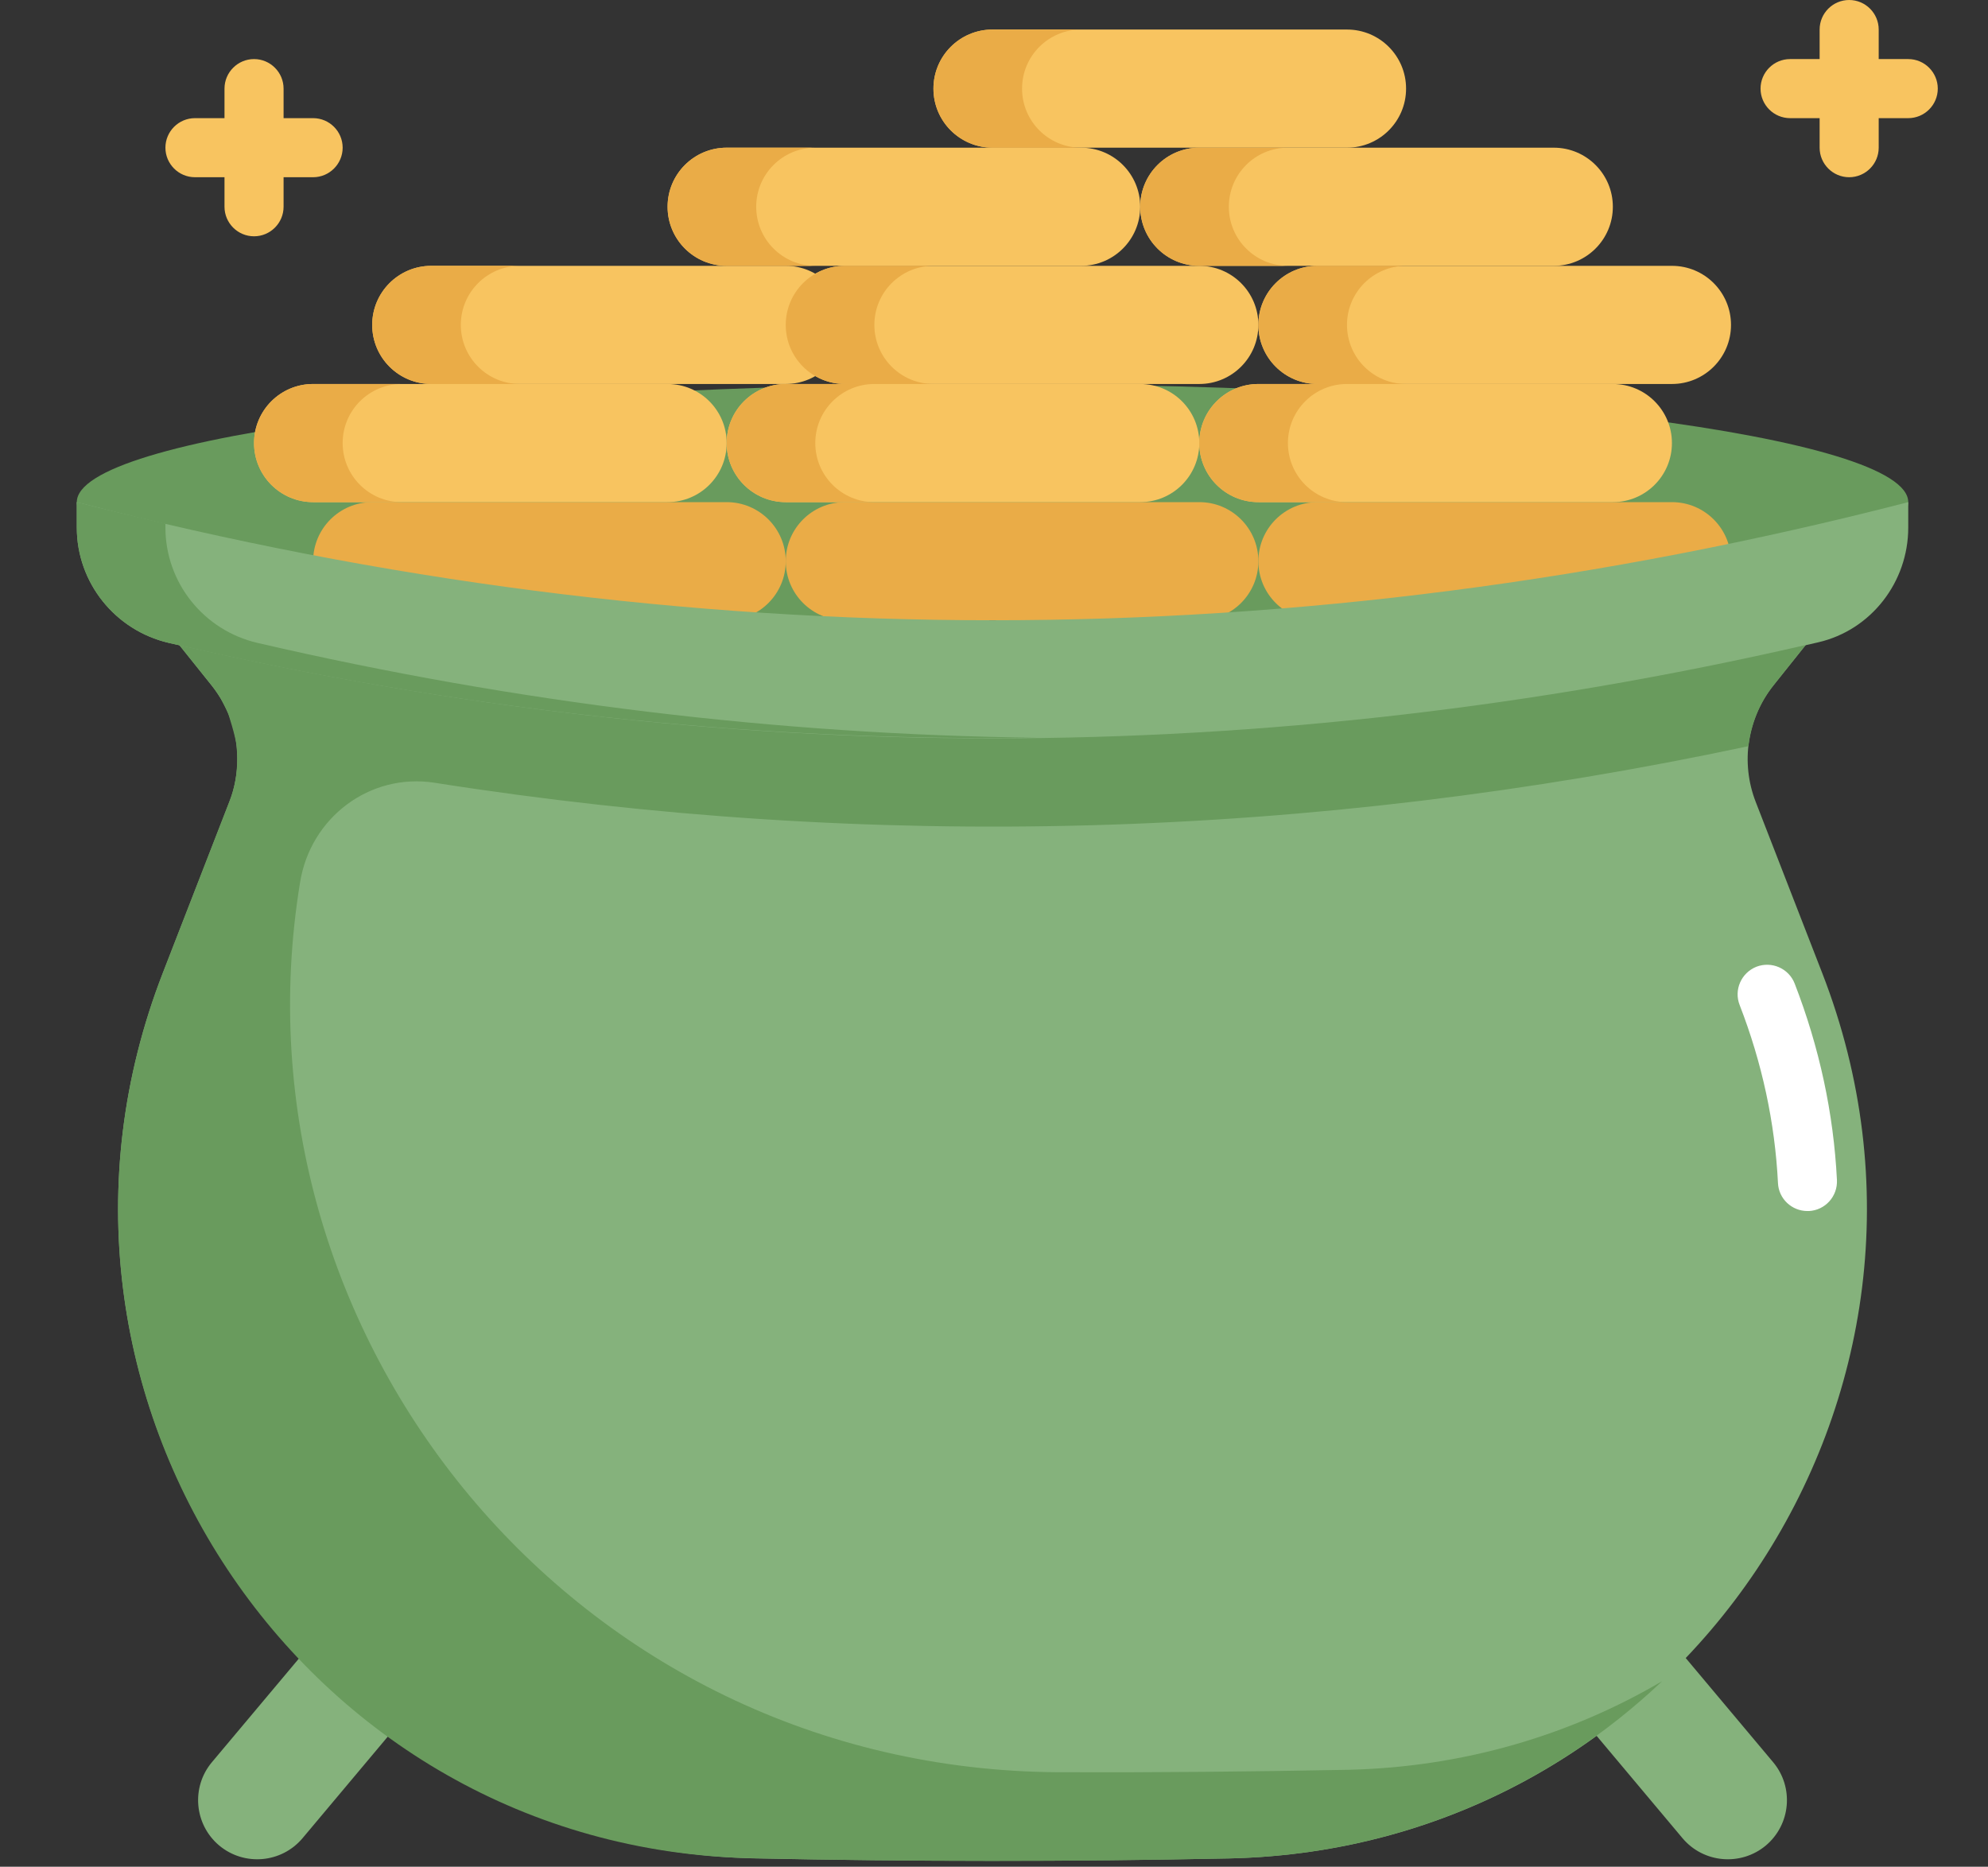 <?xml version="1.0" encoding="UTF-8"?><svg xmlns="http://www.w3.org/2000/svg" xmlns:xlink="http://www.w3.org/1999/xlink" height="63.2" preserveAspectRatio="xMidYMid meet" version="1.0" viewBox="-1.6 0.0 67.3 63.2" width="67.3" zoomAndPan="magnify"><rect x="-1.6" y="0.0" width="67.3" height="63.2" fill="#333333" stroke="none"/><g><g id="change1_1"><path d="M 63 17 C 63 19.211 49.121 21 32 21 C 14.879 21 1 19.211 1 17 C 1 14.789 14.879 13 32 13 C 49.121 13 63 14.789 63 17" fill="#699b5d"/></g><g id="change2_1"><path d="M 25 9 L 13 9 C 11.895 9 11 9.895 11 11 C 11 12.105 11.895 13 13 13 L 25 13 C 26.105 13 27 12.105 27 11 C 27 9.895 26.105 9 25 9" fill="#f8c460"/></g><g id="change2_2"><path d="M 55 9 L 43 9 C 41.895 9 41 9.895 41 11 C 41 12.105 41.895 13 43 13 L 55 13 C 56.105 13 57 12.105 57 11 C 57 9.895 56.105 9 55 9" fill="#f8c460"/></g><g id="change2_3"><path d="M 51 5 L 39 5 C 37.895 5 37 5.895 37 7 C 37 8.105 37.895 9 39 9 L 51 9 C 52.105 9 53 8.105 53 7 C 53 5.895 52.105 5 51 5" fill="#f8c460"/></g><g id="change3_1"><path d="M 5.82 62.48 C 4.977 61.77 4.863 60.508 5.574 59.66 L 11.359 52.766 C 12.07 51.922 13.332 51.809 14.18 52.52 C 15.023 53.23 15.137 54.492 14.426 55.34 L 8.641 62.234 C 7.93 63.078 6.668 63.188 5.82 62.48" fill="#85b27c"/></g><g id="change3_2"><path d="M 58.18 62.48 C 59.023 61.77 59.137 60.508 58.426 59.66 L 52.641 52.766 C 51.93 51.922 50.668 51.809 49.82 52.52 C 48.977 53.23 48.863 54.492 49.574 55.34 L 55.359 62.234 C 56.07 63.078 57.332 63.188 58.18 62.48" fill="#85b27c"/></g><g id="change3_3"><path d="M 60.086 32.938 L 57.836 27.148 C 57.32 25.82 57.547 24.312 58.441 23.199 L 61 20 C 41.668 24 22.332 24 3 20 L 5.559 23.199 C 6.449 24.312 6.68 25.82 6.164 27.148 L 3.914 32.938 C -1.629 47.195 8.703 62.594 23.992 62.918 C 29.332 63.027 34.668 63.027 40.008 62.918 C 55.297 62.594 65.629 47.195 60.086 32.938" fill="#85b27c"/></g><g id="change4_1"><path d="M 23 17 L 11 17 C 9.895 17 9 17.895 9 19 C 9 20.105 9.895 21 11 21 L 23 21 C 24.105 21 25 20.105 25 19 C 25 17.895 24.105 17 23 17" fill="#eaac47"/></g><g id="change2_4"><path d="M 21 13 L 9 13 C 7.895 13 7 13.895 7 15 C 7 16.105 7.895 17 9 17 L 21 17 C 22.105 17 23 16.105 23 15 C 23 13.895 22.105 13 21 13" fill="#f8c460"/></g><g id="change4_2"><path d="M 10 15 C 10 13.895 10.895 13 12 13 L 9 13 C 7.895 13 7 13.895 7 15 C 7 16.105 7.895 17 9 17 L 12 17 C 10.895 17 10 16.105 10 15" fill="#eaac47"/></g><g id="change4_3"><path d="M 14 11 C 14 9.895 14.895 9 16 9 L 13 9 C 11.895 9 11 9.895 11 11 C 11 12.105 11.895 13 13 13 L 16 13 C 14.895 13 14 12.105 14 11" fill="#eaac47"/></g><g id="change4_4"><path d="M 39 17 L 27 17 C 25.895 17 25 17.895 25 19 C 25 20.105 25.895 21 27 21 L 39 21 C 40.105 21 41 20.105 41 19 C 41 17.895 40.105 17 39 17" fill="#eaac47"/></g><g id="change2_5"><path d="M 37 13 L 25 13 C 23.895 13 23 13.895 23 15 C 23 16.105 23.895 17 25 17 L 37 17 C 38.105 17 39 16.105 39 15 C 39 13.895 38.105 13 37 13" fill="#f8c460"/></g><g id="change2_6"><path d="M 39 9 L 27 9 C 25.895 9 25 9.895 25 11 C 25 12.105 25.895 13 27 13 L 39 13 C 40.105 13 41 12.105 41 11 C 41 9.895 40.105 9 39 9" fill="#f8c460"/></g><g id="change2_7"><path d="M 35 5 L 23 5 C 21.895 5 21 5.895 21 7 C 21 8.105 21.895 9 23 9 L 35 9 C 36.105 9 37 8.105 37 7 C 37 5.895 36.105 5 35 5" fill="#f8c460"/></g><g id="change4_5"><path d="M 55 17 L 43 17 C 41.895 17 41 17.895 41 19 C 41 20.105 41.895 21 43 21 L 55 21 C 56.105 21 57 20.105 57 19 C 57 17.895 56.105 17 55 17" fill="#eaac47"/></g><g id="change2_8"><path d="M 53 13 L 41 13 C 39.895 13 39 13.895 39 15 C 39 16.105 39.895 17 41 17 L 53 17 C 54.105 17 55 16.105 55 15 C 55 13.895 54.105 13 53 13" fill="#f8c460"/></g><g id="change2_9"><path d="M 44 1 L 32 1 C 30.895 1 30 1.895 30 3 C 30 4.105 30.895 5 32 5 L 44 5 C 45.105 5 46 4.105 46 3 C 46 1.895 45.105 1 44 1" fill="#f8c460"/></g><g id="change3_4"><path d="M 59.953 21.746 C 41.344 26.078 22.73 26.086 4.117 21.766 C 2.297 21.344 1 19.727 1 17.859 L 1 17 C 21.664 22.332 42.332 22.332 63 17 L 63 17.863 C 63 19.703 61.746 21.332 59.953 21.746" fill="#85b27c"/></g><g id="change1_2"><path d="M 7.117 21.766 C 5.297 21.344 4 19.727 4 17.859 L 4 17.727 C 3 17.492 2 17.258 1 17 L 1 17.859 C 1 19.727 2.297 21.344 4.117 21.766 C 13.914 24.039 23.711 25.102 33.508 24.977 C 24.711 24.867 15.914 23.805 7.117 21.766" fill="#699b5d"/></g><g id="change1_3"><path d="M 59.52 21.84 L 58.441 23.199 C 57.961 23.801 57.68 24.52 57.59 25.262 C 42.77 28.418 27.941 28.832 13.109 26.5 C 10.918 26.16 8.91 27.68 8.559 29.871 C 6.039 45.199 17.84 59.918 34.25 60 C 37.5 60.012 40.75 59.98 44.012 59.918 C 47.949 59.832 51.57 58.738 54.668 56.918 C 50.891 60.5 45.809 62.789 40.012 62.918 C 34.609 63.031 29.219 63.031 23.832 62.91 C 8.609 62.59 -1.602 47.129 3.91 32.941 L 6.16 27.148 C 6.352 26.68 6.43 26.18 6.43 25.68 C 6.43 25.539 6.418 25.398 6.41 25.262 C 6.371 24.898 6.129 24.18 6.129 24.168 C 6.07 24.02 5.891 23.691 5.879 23.66 C 5.781 23.5 5.68 23.352 5.559 23.199 L 4.469 21.84 C 22.82 26.051 41.168 26.051 59.52 21.84" fill="#699b5d"/></g><g id="change4_6"><path d="M 28 11 C 28 9.895 28.895 9 30 9 L 27 9 C 25.895 9 25 9.895 25 11 C 25 12.105 25.895 13 27 13 L 30 13 C 28.895 13 28 12.105 28 11" fill="#eaac47"/></g><g id="change4_7"><path d="M 24 7 C 24 5.895 24.895 5 26 5 L 23 5 C 21.895 5 21 5.895 21 7 C 21 8.105 21.895 9 23 9 L 26 9 C 24.895 9 24 8.105 24 7" fill="#eaac47"/></g><g id="change4_8"><path d="M 33 3 C 33 1.895 33.895 1 35 1 L 32 1 C 30.895 1 30 1.895 30 3 C 30 4.105 30.895 5 32 5 L 35 5 C 33.895 5 33 4.105 33 3" fill="#eaac47"/></g><g id="change4_9"><path d="M 44 11 C 44 9.895 44.895 9 46 9 L 43 9 C 41.895 9 41 9.895 41 11 C 41 12.105 41.895 13 43 13 L 46 13 C 44.895 13 44 12.105 44 11" fill="#eaac47"/></g><g id="change4_10"><path d="M 42 15 C 42 13.895 42.895 13 44 13 L 41 13 C 39.895 13 39 13.895 39 15 C 39 16.105 39.895 17 41 17 L 44 17 C 42.895 17 42 16.105 42 15" fill="#eaac47"/></g><g id="change4_11"><path d="M 40 7 C 40 5.895 40.895 5 42 5 L 39 5 C 37.895 5 37 5.895 37 7 C 37 8.105 37.895 9 39 9 L 42 9 C 40.895 9 40 8.105 40 7" fill="#eaac47"/></g><g id="change4_12"><path d="M 26 15 C 26 13.895 26.895 13 28 13 L 25 13 C 23.895 13 23 13.895 23 15 C 23 16.105 23.895 17 25 17 L 28 17 C 26.895 17 26 16.105 26 15" fill="#eaac47"/></g><g id="change2_10"><path d="M 5 6 L 6 6 L 6 7 C 6 7.551 6.449 8 7 8 C 7.551 8 8 7.551 8 7 L 8 6 L 9 6 C 9.551 6 10 5.551 10 5 C 10 4.449 9.551 4 9 4 L 8 4 L 8 3 C 8 2.449 7.551 2 7 2 C 6.449 2 6 2.449 6 3 L 6 4 L 5 4 C 4.449 4 4 4.449 4 5 C 4 5.551 4.449 6 5 6" fill="#f8c460"/></g><g id="change2_11"><path d="M 59 4 L 60 4 L 60 5 C 60 5.551 60.449 6 61 6 C 61.551 6 62 5.551 62 5 L 62 4 L 63 4 C 63.551 4 64 3.551 64 3 C 64 2.449 63.551 2 63 2 L 62 2 L 62 1 C 62 0.449 61.551 0 61 0 C 60.449 0 60 0.449 60 1 L 60 2 L 59 2 C 58.449 2 58 2.449 58 3 C 58 3.551 58.449 4 59 4" fill="#f8c460"/></g><g id="change5_1"><path d="M 59.586 41 C 59.059 41 58.613 40.586 58.59 40.051 C 58.488 38.008 58.051 35.98 57.293 34.027 C 57.09 33.512 57.348 32.934 57.859 32.73 C 58.375 32.531 58.957 32.785 59.156 33.301 C 59.992 35.457 60.473 37.695 60.586 39.949 C 60.613 40.504 60.188 40.973 59.637 41 C 59.621 41 59.602 41 59.586 41" fill="#fff"/></g></g></svg>